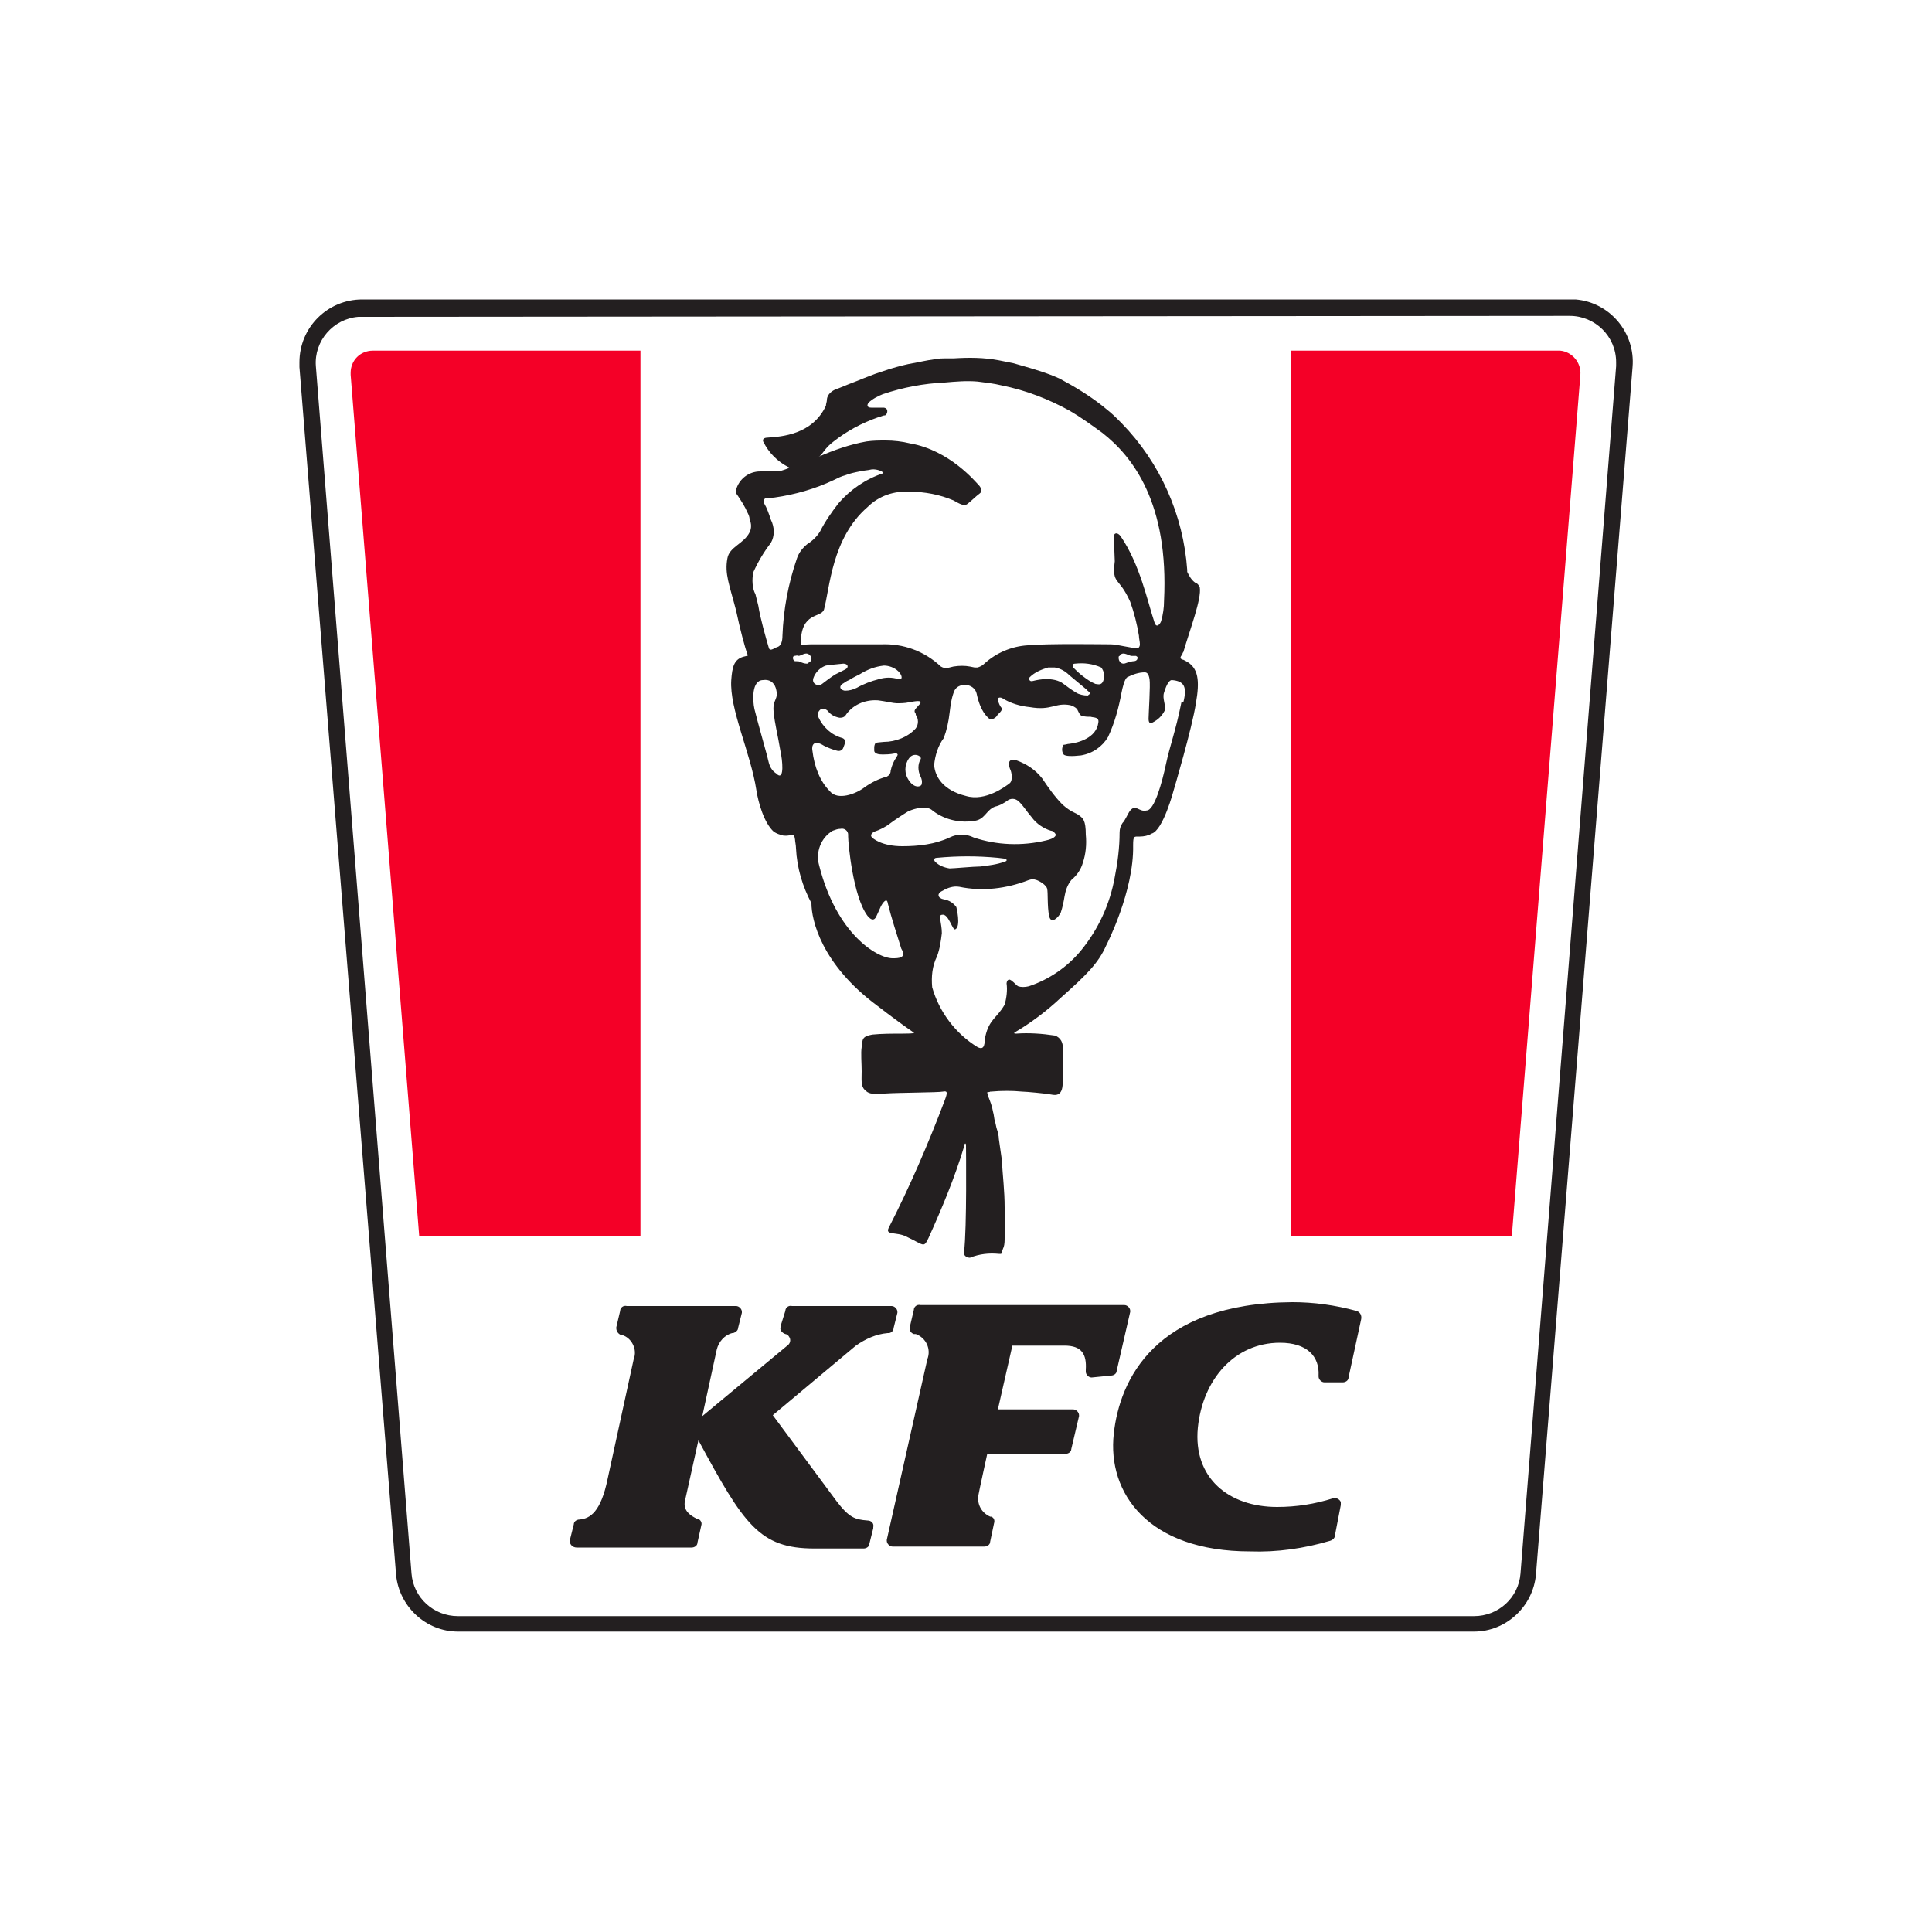<svg xmlns="http://www.w3.org/2000/svg" xmlns:xlink="http://www.w3.org/1999/xlink" id="Layer_1" x="0px" y="0px" viewBox="0 0 200 200" style="enable-background:new 0 0 200 200;" xml:space="preserve"><style type="text/css">	.st0{fill-rule:evenodd;clip-rule:evenodd;fill:#F40027;}	.st1{fill-rule:evenodd;clip-rule:evenodd;fill:#231F20;}</style><path class="st0" d="M161.3,36.3h-27.7V128h22.9l7.1-89.2c0.1-1.3-0.9-2.4-2.1-2.5C161.4,36.3,161.3,36.3,161.3,36.3 M66.3,36.3  H38.6c-1.3,0-2.3,1-2.3,2.3c0,0.1,0,0.1,0,0.2l7.1,89.2h22.9L66.3,36.3L66.3,36.3z"></path><path class="st1" d="M162.5,31h-125c-3.6,0-6.5,2.9-6.5,6.5c0,0.2,0,0.4,0,0.5L41,163c0.3,3.3,3.1,5.9,6.4,5.9h105.2  c3.3,0,6.1-2.6,6.4-5.9l10-125c0.3-3.5-2.3-6.7-5.9-7C162.9,31,162.7,31,162.5,31L162.5,31z M162.5,32.7c2.6,0,4.8,2.1,4.8,4.8  c0,0.1,0,0.2,0,0.4l-9.9,125c-0.2,2.5-2.3,4.4-4.8,4.4H47.4c-2.5,0-4.6-1.9-4.8-4.4l-9.9-125c-0.2-2.6,1.8-4.9,4.4-5.1  c0.1,0,0.2,0,0.4,0L162.5,32.7L162.5,32.7z"></path><path class="st1" d="M84,93.5c0,1.7,1,6.3,6.8,10.6c1.3,1,2.5,1.9,3.8,2.8l0,0c0.2,0.1-0.9,0.1-1.1,0.1c-1.1,0-2.2,0-3.2,0.1  c-1.1,0.2-1,0.5-1.1,1.3c-0.1,0.6,0,1.7,0,2.5s-0.1,1.5,0.3,1.9s0.6,0.5,2.1,0.4s5.5-0.1,6-0.2s0.5,0.1,0.2,0.9  c-1.7,4.5-3.6,8.9-5.8,13.2c-0.4,0.8,0.8,0.4,1.8,0.9c1.9,0.9,1.8,1.2,2.3,0.2c1.4-3.1,2.7-6.2,3.7-9.5c0-0.3,0.2-0.5,0.2-0.1  s0.1,8.4-0.2,11c0,0.1,0,0.3,0.1,0.4c0.1,0.1,0.3,0.2,0.5,0.2l0,0c1-0.4,2-0.5,3-0.4l0.2,0c0.1,0,0.1-0.1,0.1-0.2  c0.1-0.2,0.1-0.3,0.2-0.5c0.1-0.3,0.1-0.7,0.1-1c0-0.4,0-0.7,0-1.1c0-0.5,0-1,0-1.5c0-0.3,0-0.2,0-0.5c0-1.7-0.2-3.3-0.3-5  c-0.1-0.7-0.2-1.4-0.3-2.1c0-0.3-0.1-0.7-0.2-1s-0.1-0.5-0.2-0.8s-0.1-0.7-0.2-1c-0.1-0.6-0.3-1.1-0.5-1.6c0-0.1-0.1-0.3-0.1-0.4  c0-0.1,0.2,0,0.3-0.1h0.1c1.1-0.1,2.2-0.1,3.2,0c0.4,0,2.5,0.2,3,0.3s1.3,0.2,1.2-1.5c0-0.4,0-0.8,0-1.2v-1.3c0,0,0,0,0-0.1  c0-0.1,0-0.2,0-0.2v-0.2c0-0.1,0-0.1,0-0.2c0.1-0.6-0.2-1.2-0.8-1.4c-1.3-0.2-2.7-0.3-4-0.2c-0.2,0-0.2,0-0.2-0.1l0,0  c1.7-1,3.3-2.2,4.8-3.6c2.7-2.4,3.9-3.6,4.7-5.4c0,0,2.9-5.6,2.8-10.4c0-1,0.1-0.9,0.7-0.9c0.4,0,0.9-0.1,1.2-0.3  c1.2-0.3,2.3-4.5,2.3-4.5s1.9-6.4,2.3-9c0.4-2.3,0.3-3.7-1.1-4.4l-0.2-0.1c-0.1,0-0.3-0.1-0.3-0.2c0-0.1,0.1-0.3,0.2-0.3l0,0  c0-0.1,0-0.2,0.1-0.3c0.7-2.4,1.9-5.5,1.7-6.7c-0.1-0.2-0.2-0.4-0.5-0.5c-0.4-0.3-0.6-0.7-0.8-1.1c0-0.1,0-0.1,0-0.2  c-0.4-5.7-2.8-11.1-6.8-15.2l-0.5-0.5c-0.5-0.5-1-0.9-1.5-1.3c-1.4-1.1-2.9-2-4.4-2.8c-1.3-0.6-2.7-1-4.1-1.4l-0.7-0.2  c-0.5-0.1-1-0.2-1.5-0.3c-1.6-0.3-3.1-0.3-4.7-0.2h-0.5H98c-0.4,0-0.9,0-1.3,0.1c-0.8,0.1-1.6,0.3-2.2,0.4s-1.4,0.3-2.4,0.6  l-1.2,0.4l-0.3,0.1l-1.3,0.5c-0.7,0.3-1.3,0.5-2,0.8l-0.5,0.2c-1,0.3-1.2,0.9-1.2,1.2c0,0.2-0.1,0.4-0.1,0.6c-1.4,3-4.6,3.2-6,3.3  c-0.3,0-0.6,0.1-0.5,0.4c0.6,1.2,1.5,2.1,2.7,2.7c0,0.1-0.8,0.3-1,0.4c-0.7,0-1.3,0-2,0l0,0c-1.2,0-2.2,0.8-2.5,1.9  c-0.1,0.2,0,0.4,0.1,0.5c0.4,0.6,0.8,1.2,1.1,1.9l0,0c0.1,0.2,0.2,0.4,0.2,0.7c0.2,0.4,0.2,0.9,0,1.3c-0.6,1.2-2.1,1.5-2.3,2.7  c-0.3,1.6,0.2,2.7,0.9,5.4c0.4,1.9,0.9,3.8,1.2,4.6c0,0.1,0,0.1-0.1,0.1l-0.4,0.1c-0.9,0.3-1.1,1-1.2,2.4c-0.2,3,2,7.5,2.6,11.4  c0.2,1.3,0.8,3.4,1.8,4.3c0.3,0.2,0.6,0.3,1,0.4c0.8,0.1,1.1-0.4,1.2,0.4c0,0.2,0.1,0.6,0.1,0.9C82.5,89.9,83.1,91.8,84,93.5   M85.3,46.7c0.3-0.4,0.6-0.7,1-1c1.4-1.1,2.9-1.9,4.6-2.5c0.4-0.1,0.5-0.2,0.7-0.2s0.5-0.7-0.1-0.8c-0.4,0-0.8,0-1.3,0  c-0.4,0-0.5-0.2-0.3-0.5c0.4-0.4,1-0.7,1.5-0.9c2.1-0.7,4.2-1.1,6.4-1.2c1.1-0.1,2.3-0.2,3.4-0.1c0.8,0.1,1.7,0.2,2.5,0.4  c2.5,0.5,4.8,1.4,7,2.6c1.2,0.7,2.3,1.5,3.4,2.3c3.2,2.5,6.9,7.3,6.4,17.4c0,0.7-0.1,1.4-0.3,2.1c-0.1,0.3-0.5,0.8-0.7,0.1  c-0.7-2.1-1.5-6-3.5-8.9c-0.3-0.4-0.7-0.4-0.7,0.1c0,0.2,0.1,2.1,0.1,2.5c-0.3,2.5,0.4,1.5,1.6,4.2c0.4,1.1,0.7,2.3,0.9,3.5  c0,0.3,0.1,0.6,0.1,0.9s-0.2,0.4-0.2,0.4c-0.8,0-2.1-0.4-2.8-0.4s-6.5-0.1-8.6,0.1c-1.7,0.1-3.3,0.8-4.5,1.9  c-0.2,0.2-0.4,0.3-0.7,0.4c-0.1,0-0.2,0-0.3,0l-0.5-0.1c-0.5-0.1-1.1-0.1-1.7,0c-0.5,0.1-0.8,0.3-1.3,0c-1.7-1.6-3.9-2.4-6.2-2.3  c-2.4,0-5.5,0-7.3,0c-0.6,0-0.9,0.1-1,0.1c0-0.1,0-0.1,0-0.2c0-3.3,2.1-2.6,2.4-3.5c0.6-2.2,0.8-7.4,4.5-10.6  c1.2-1.2,2.8-1.7,4.4-1.6c1.5,0,3.1,0.3,4.5,0.9c0.7,0.4,1.1,0.6,1.4,0.4s1-0.9,1.3-1.1s0.2-0.6-0.1-0.9s-3-3.6-7.1-4.3  c-0.8-0.2-1.7-0.3-2.5-0.3c-0.7,0-1.3,0-2,0.1c-1.7,0.3-3.4,0.9-5,1.6C85,47.2,85.2,46.8,85.3,46.7 M117.7,68.3  c-0.2,0.2-0.3,0.1-0.7,0.2s-0.5,0.2-0.7,0.2c-0.3,0-0.5-0.3-0.5-0.6c0-0.1,0-0.2,0.1-0.2c0.3-0.5,0.8-0.1,1.2,0c0.2,0,0.3,0,0.5,0  C117.8,68,117.8,68.1,117.7,68.3 M112.1,70c-0.4-0.3-0.7-0.6-1-0.9c-0.1-0.2-0.1-0.4,0.2-0.4c0.9-0.1,1.8,0,2.7,0.4  c0.3,0.4,0.4,0.9,0.2,1.4c-0.2,0.5-0.6,0.3-0.8,0.3C112.9,70.6,112.5,70.3,112.1,70 M112.6,72c-0.4,0-0.9-0.1-1.2-0.3  c-0.5-0.3-0.9-0.6-1.3-0.9c-0.5-0.4-1.2-0.5-1.8-0.5c-0.5,0-1,0.1-1.4,0.2c-0.4,0.1-0.4-0.3-0.3-0.4c0.5-0.5,1.2-0.8,1.9-1  c0.2,0,0.5,0,0.7,0c0.6,0.1,1.1,0.4,1.5,0.8c0.6,0.5,1.2,1,1.8,1.5C112.6,71.6,113.1,71.7,112.6,72 M95.3,80.4  c0.1,0.2,0.2,0.5,0.1,0.8c0,0.2-0.7,0.5-1.3-0.4c-0.5-0.7-0.5-1.6,0-2.3c0.5-0.7,1.4-0.2,1.2,0.1C95,79.1,95,79.8,95.3,80.4   M87.2,70.8c0.2-0.1,0.4-0.3,0.7-0.4c0.3-0.2,0.7-0.4,1.1-0.6c0.8-0.5,1.6-0.8,2.5-0.9c0.5,0,1.1,0.2,1.5,0.6c0.4,0.4,0.5,0.9,0,0.8  c-0.7-0.2-1.3-0.2-2,0c-0.8,0.2-1.6,0.5-2.3,0.9c-0.4,0.2-0.8,0.3-1.2,0.3C87.2,71.5,86.7,71.2,87.2,70.8 M86.5,69.8  c-0.5,0.3-1,0.7-1.4,1s-1.1,0-0.9-0.6c0.2-0.6,0.7-1.1,1.3-1.3c0.1,0,0.5-0.1,0.8-0.1l1-0.1c0.5,0,0.6,0.4,0.2,0.6  S86.9,69.6,86.5,69.8 M78,59.2c0.5-1.1,1.1-2.1,1.8-3c0.4-0.7,0.4-1.6,0-2.4c-0.2-0.6-0.4-1.2-0.7-1.7c0-0.1,0-0.2,0-0.4l0.1-0.1  l1-0.1c2.1-0.3,4.2-0.9,6.1-1.8c0.4-0.2,0.8-0.4,1.2-0.5c0.5-0.2,1-0.3,1.5-0.4c0.4-0.1,0.8-0.1,1.2-0.2c0.6-0.1,1.4,0.3,1.2,0.4  c-1.8,0.6-3.4,1.7-4.6,3.1c-0.7,0.9-1.4,1.9-1.9,2.9c-0.3,0.5-0.8,1-1.3,1.3c-0.5,0.4-0.9,0.9-1.1,1.5c-0.9,2.6-1.4,5.3-1.5,8  c0,0.5-0.1,1.1-0.6,1.2l0,0c-0.4,0.2-0.7,0.4-0.8,0.1c-0.3-1-0.9-3.1-1.1-4.4c-0.1-0.4-0.2-0.8-0.3-1.2C77.9,61,77.8,60,78,59.2   M80.4,80.1c-0.8-0.5-0.8-1.2-1-1.9c-0.4-1.5-0.9-3.2-1.3-4.8c-0.2-0.9-0.3-3,0.9-3c0.6-0.1,1.1,0.2,1.3,0.8  c0.4,1.3-0.4,1.1-0.2,2.6c0.1,1.1,0.4,2.2,0.7,4c0.2,0.9,0.4,2.9-0.3,2.4 M83.5,68.7c-0.2,0-0.5-0.1-0.7-0.2s-0.5,0-0.6-0.1  S82,68,82.2,67.9c0.2,0,0.3-0.1,0.5,0c0.4-0.1,0.8-0.5,1.2,0c0.2,0.2,0.1,0.6-0.2,0.7C83.6,68.7,83.6,68.7,83.5,68.7 M84.1,77.7  c-0.1-0.5,0.1-1.2,1.2-0.5c0.4,0.2,0.9,0.4,1.3,0.5c0.3,0.1,0.6,0,0.7-0.3c0,0,0,0,0,0c0.1-0.3,0.4-0.8-0.1-1  c-1.1-0.3-2-1.1-2.5-2.2c-0.1-0.3,0-0.6,0.3-0.8c0.2-0.1,0.5,0,0.7,0.2c0.3,0.4,0.7,0.6,1.2,0.7c0.2,0,0.4,0,0.6-0.2  c0.7-1.1,2-1.7,3.4-1.6c0.8,0.1,1.6,0.3,1.9,0.3c0.4,0,0.9,0,1.3-0.1c0.6-0.1,1.5-0.3,1.1,0.2s-0.7,0.6-0.4,1v0.1  c0.3,0.4,0.3,1,0,1.4v0c-0.8,0.9-2.1,1.4-3.3,1.4c-0.9,0.1-0.9,0-1,0.5c0,0.1,0,0.3,0,0.4c0,0.2,0.2,0.4,0.8,0.4  c0.4,0,0.8,0,1.3-0.1c0.2-0.1,0.4,0.1,0.3,0.2l-0.1,0.2c-0.3,0.4-0.5,0.9-0.6,1.4c0,0.3-0.2,0.5-0.4,0.6l0,0  c-0.8,0.2-1.6,0.6-2.3,1.1c-0.9,0.7-2.8,1.4-3.6,0.4C84.9,80.9,84.3,79.4,84.1,77.7 M92.4,99.2c-1.6,0-5.8-2.5-7.6-9.6  c-0.4-1.4,0.2-2.9,1.4-3.6c0.3-0.1,0.5-0.2,0.8-0.2c0.4-0.1,0.8,0.2,0.8,0.6c0,0.1,0,0.1,0,0.2c0,0.7,0.5,6.2,2,8.2  c0.4,0.5,0.7,0.5,0.9,0.1s0.4-0.9,0.5-1.1s0.6-1,0.7-0.3c0.4,1.6,0.9,3.1,1.4,4.7C93.9,99.2,93,99.2,92.4,99.2 M93.4,87.6  c-2.1,0-3.1-0.8-3.2-1s0.1-0.4,0.3-0.5c0.6-0.2,1.2-0.5,1.7-0.9c0.4-0.3,1.3-0.9,1.8-1.2c0.2-0.1,1.6-0.7,2.4-0.2  c1.2,1,2.8,1.4,4.3,1.2c1.3-0.1,1.3-1.1,2.3-1.5c0.5-0.1,1-0.4,1.4-0.7c0.4-0.2,0.8-0.1,1.1,0.2c0.5,0.5,0.7,0.9,1.3,1.6  c0.5,0.7,1.3,1.2,2,1.4c0.2,0,0.4,0.2,0.5,0.4c0,0.1-0.1,0.4-1,0.6c-2.5,0.6-5.1,0.5-7.5-0.3c-0.8-0.4-1.7-0.4-2.5,0  C96.8,87.4,95.1,87.6,93.4,87.6 M104,89.2c-0.8,0.3-1.7,0.4-2.5,0.5c-0.7,0-2.8,0.2-3.2,0.2c-0.6-0.1-1.1-0.3-1.5-0.7  c-0.1-0.1-0.2-0.4,0.2-0.4c2.1-0.2,4.2-0.2,6.3,0l0.8,0.1C104.1,88.9,104.4,89.1,104,89.2 M122.3,72.7c-0.6,3-1.2,4.5-1.6,6.4  s-1.2,4.8-2,4.8c-0.8,0.2-1.1-0.7-1.7,0c-0.3,0.4-0.5,1-0.8,1.3c-0.2,0.3-0.3,0.6-0.3,1c0,1.5-0.2,3.1-0.5,4.6  c-0.5,2.8-1.7,5.4-3.5,7.6c-1.4,1.7-3.3,3-5.4,3.7c-0.4,0.1-0.8,0.1-1.1,0c-0.2-0.1-0.3-0.3-0.7-0.6s-0.5,0.2-0.5,0.3  c0.1,0.7,0,1.5-0.2,2.2c-0.8,1.4-1.6,1.5-2,3.3c-0.1,0.6,0,1.5-0.8,1.1c-2.3-1.4-4-3.7-4.7-6.2c-0.1-1.1,0-2.2,0.5-3.2  c0.3-0.8,0.4-1.6,0.5-2.4c0-1-0.4-1.9,0-1.9c0.7-0.2,1.1,1.7,1.4,1.5c0.6-0.3,0.1-2.3,0.1-2.3c-0.3-0.4-0.7-0.7-1.3-0.8  c-0.6-0.1-0.8-0.6-0.1-0.9c0.5-0.3,1.1-0.5,1.7-0.4c2.4,0.5,4.9,0.2,7.2-0.7c0.3-0.1,0.5-0.1,0.8,0c0.3,0.1,1,0.5,1.1,0.9  s0,1.8,0.2,2.8s1,0.1,1.2-0.3c0.2-0.6,0.3-1.1,0.4-1.7c0.1-0.6,0.3-1.2,0.7-1.7c0.6-0.5,1-1.1,1.2-1.8c0.3-0.9,0.4-1.9,0.3-2.9  c0-1.5-0.3-1.7-0.7-2s-0.8-0.3-1.7-1.1c-0.8-0.8-1.5-1.8-2.1-2.7c-0.7-0.9-1.6-1.5-2.7-1.9c-1.1-0.3-0.7,0.8-0.6,1s0.3,1.1-0.1,1.4  s-2.5,1.9-4.5,1.3c-2.4-0.6-3.2-2-3.3-3.2c0.1-1,0.4-2,1-2.8c0.3-0.8,0.5-1.7,0.6-2.6c0.1-0.8,0.2-1.6,0.5-2.3  c0.2-0.4,0.6-0.6,1.1-0.6c0.6,0,1.1,0.4,1.2,0.9c0.4,1.9,1.1,2.4,1.3,2.6s0.7-0.1,0.8-0.3s0.6-0.5,0.5-0.8c-0.2-0.2-0.3-0.5-0.4-0.8  c-0.1-0.4,0.4-0.3,0.5-0.2c0.8,0.5,1.8,0.8,2.8,0.9c2.3,0.4,2.6-0.5,4.2-0.2c0.3,0.1,0.5,0.2,0.7,0.4c0.1,0.2,0.3,0.7,0.5,0.7  c0.3,0.1,0.6,0.1,0.9,0.1c0.3,0.1,0.9,0,0.8,0.6c-0.2,1.6-2.1,2.1-3,2.2c-0.2,0-0.4,0.1-0.6,0.1c-0.2,0.3-0.2,0.7,0,1  c0.2,0.2,0.9,0.2,1.8,0.1c1.2-0.2,2.2-0.9,2.8-1.9c0.7-1.5,1.1-3,1.4-4.6c0.1-0.5,0.3-1.4,0.6-1.6c0.6-0.3,1.2-0.5,1.8-0.5  c0.2,0,0.4,0.1,0.5,0.7s-0.1,3.6-0.1,4.1s0.2,0.5,0.4,0.4c0.6-0.3,1-0.7,1.3-1.3c0.1-0.5-0.3-1.2-0.1-1.8c0.3-1,0.6-1.3,0.8-1.3  c1.3,0.1,1.6,0.7,1.2,2.3 M140.4,135.7c0.4,0.1,0.6,0.5,0.5,0.9l-1.3,6c0,0.3-0.3,0.5-0.6,0.5h-1.9c-0.3,0-0.6-0.3-0.6-0.6  c0,0,0,0,0,0c0,0,0-0.1,0-0.1c0.1-2-1.2-3.4-4-3.4c-4.7,0-8,3.8-8.5,8.8c-0.5,5.2,3.2,8.2,8.2,8.2c2,0,3.9-0.3,5.8-0.9  c0.3-0.1,0.7,0.1,0.8,0.4c0,0.1,0,0.2,0,0.3l-0.6,3.1c0,0.3-0.2,0.5-0.5,0.6c-2.7,0.8-5.5,1.2-8.3,1.1c-10.5,0-14.8-6-14.1-12.2  c0.6-5.5,4.2-13.5,18.5-13.6C136,134.8,138.2,135.1,140.4,135.7 M81.3,135.7c0-0.3,0.3-0.6,0.7-0.5h10.3c0.3,0,0.6,0.3,0.6,0.6  c0,0,0,0.1,0,0.1l-0.4,1.6c0,0.3-0.3,0.5-0.5,0.5h-0.1c-1.2,0.1-2.3,0.6-3.3,1.3l-8.6,7.2l0,0l6.6,8.9c1.3,1.7,1.9,1.9,3.2,2  c0.4,0,0.7,0.3,0.6,0.7c0,0,0,0.1,0,0.1l-0.4,1.6c0,0.3-0.3,0.5-0.6,0.5h-5.1c-5.7,0-7.3-2.5-12-11.2l0,0l-1.4,6.3  c-0.2,1,0.6,1.5,1.2,1.8h0.1c0.3,0.1,0.5,0.4,0.4,0.7c0,0,0,0,0,0l-0.4,1.8c0,0.3-0.3,0.5-0.6,0.5H59.7c-0.4,0-0.7-0.3-0.7-0.6  c0-0.1,0-0.1,0-0.2l0.4-1.6c0-0.3,0.3-0.5,0.6-0.5l0,0c1.1-0.1,2.2-0.8,2.9-4.2l2.7-12.4c0.4-1-0.2-2.2-1.2-2.5h-0.1  c-0.3-0.1-0.5-0.4-0.5-0.7c0,0,0,0,0-0.1l0.4-1.7c0-0.3,0.3-0.6,0.7-0.5h11.3c0.3,0,0.6,0.3,0.6,0.6c0,0,0,0.1,0,0.1l-0.4,1.6  c0,0.2-0.2,0.4-0.5,0.5h-0.1c-0.8,0.2-1.4,0.9-1.6,1.7l-1.5,6.9l0,0l8.8-7.3c0.3-0.2,0.4-0.6,0.2-0.9c-0.1-0.2-0.3-0.3-0.4-0.3l0,0  c-0.3-0.1-0.6-0.4-0.5-0.7c0,0,0-0.1,0-0.1L81.3,135.7 M113,142.6c-0.3,0-0.6-0.3-0.6-0.6c0,0,0,0,0-0.1v-0.1  c0.1-1.6-0.4-2.5-2.2-2.5h-5.4l-1.5,6.6h7.8c0.3,0,0.6,0.3,0.6,0.6c0,0,0,0.1,0,0.1l-0.8,3.4c0,0.3-0.3,0.5-0.6,0.5h-8.1  c0,0-0.9,4.1-0.9,4.2c-0.2,1,0.3,1.9,1.2,2.3h0.1c0.3,0.1,0.4,0.4,0.3,0.7l-0.4,1.9c0,0.3-0.3,0.5-0.6,0.5h-9.5  c-0.3,0-0.6-0.3-0.6-0.6c0,0,0-0.1,0-0.1l4.2-18.7c0.4-1-0.1-2.2-1.2-2.6c0,0,0,0-0.1,0h-0.1c-0.3-0.1-0.5-0.4-0.4-0.7  c0,0,0,0,0-0.1l0.4-1.7c0-0.3,0.3-0.6,0.7-0.5h21.1c0.3,0,0.6,0.3,0.6,0.6c0,0,0,0.1,0,0.1l-1.4,6.1c0,0.3-0.3,0.5-0.6,0.5  L113,142.6"></path></svg>